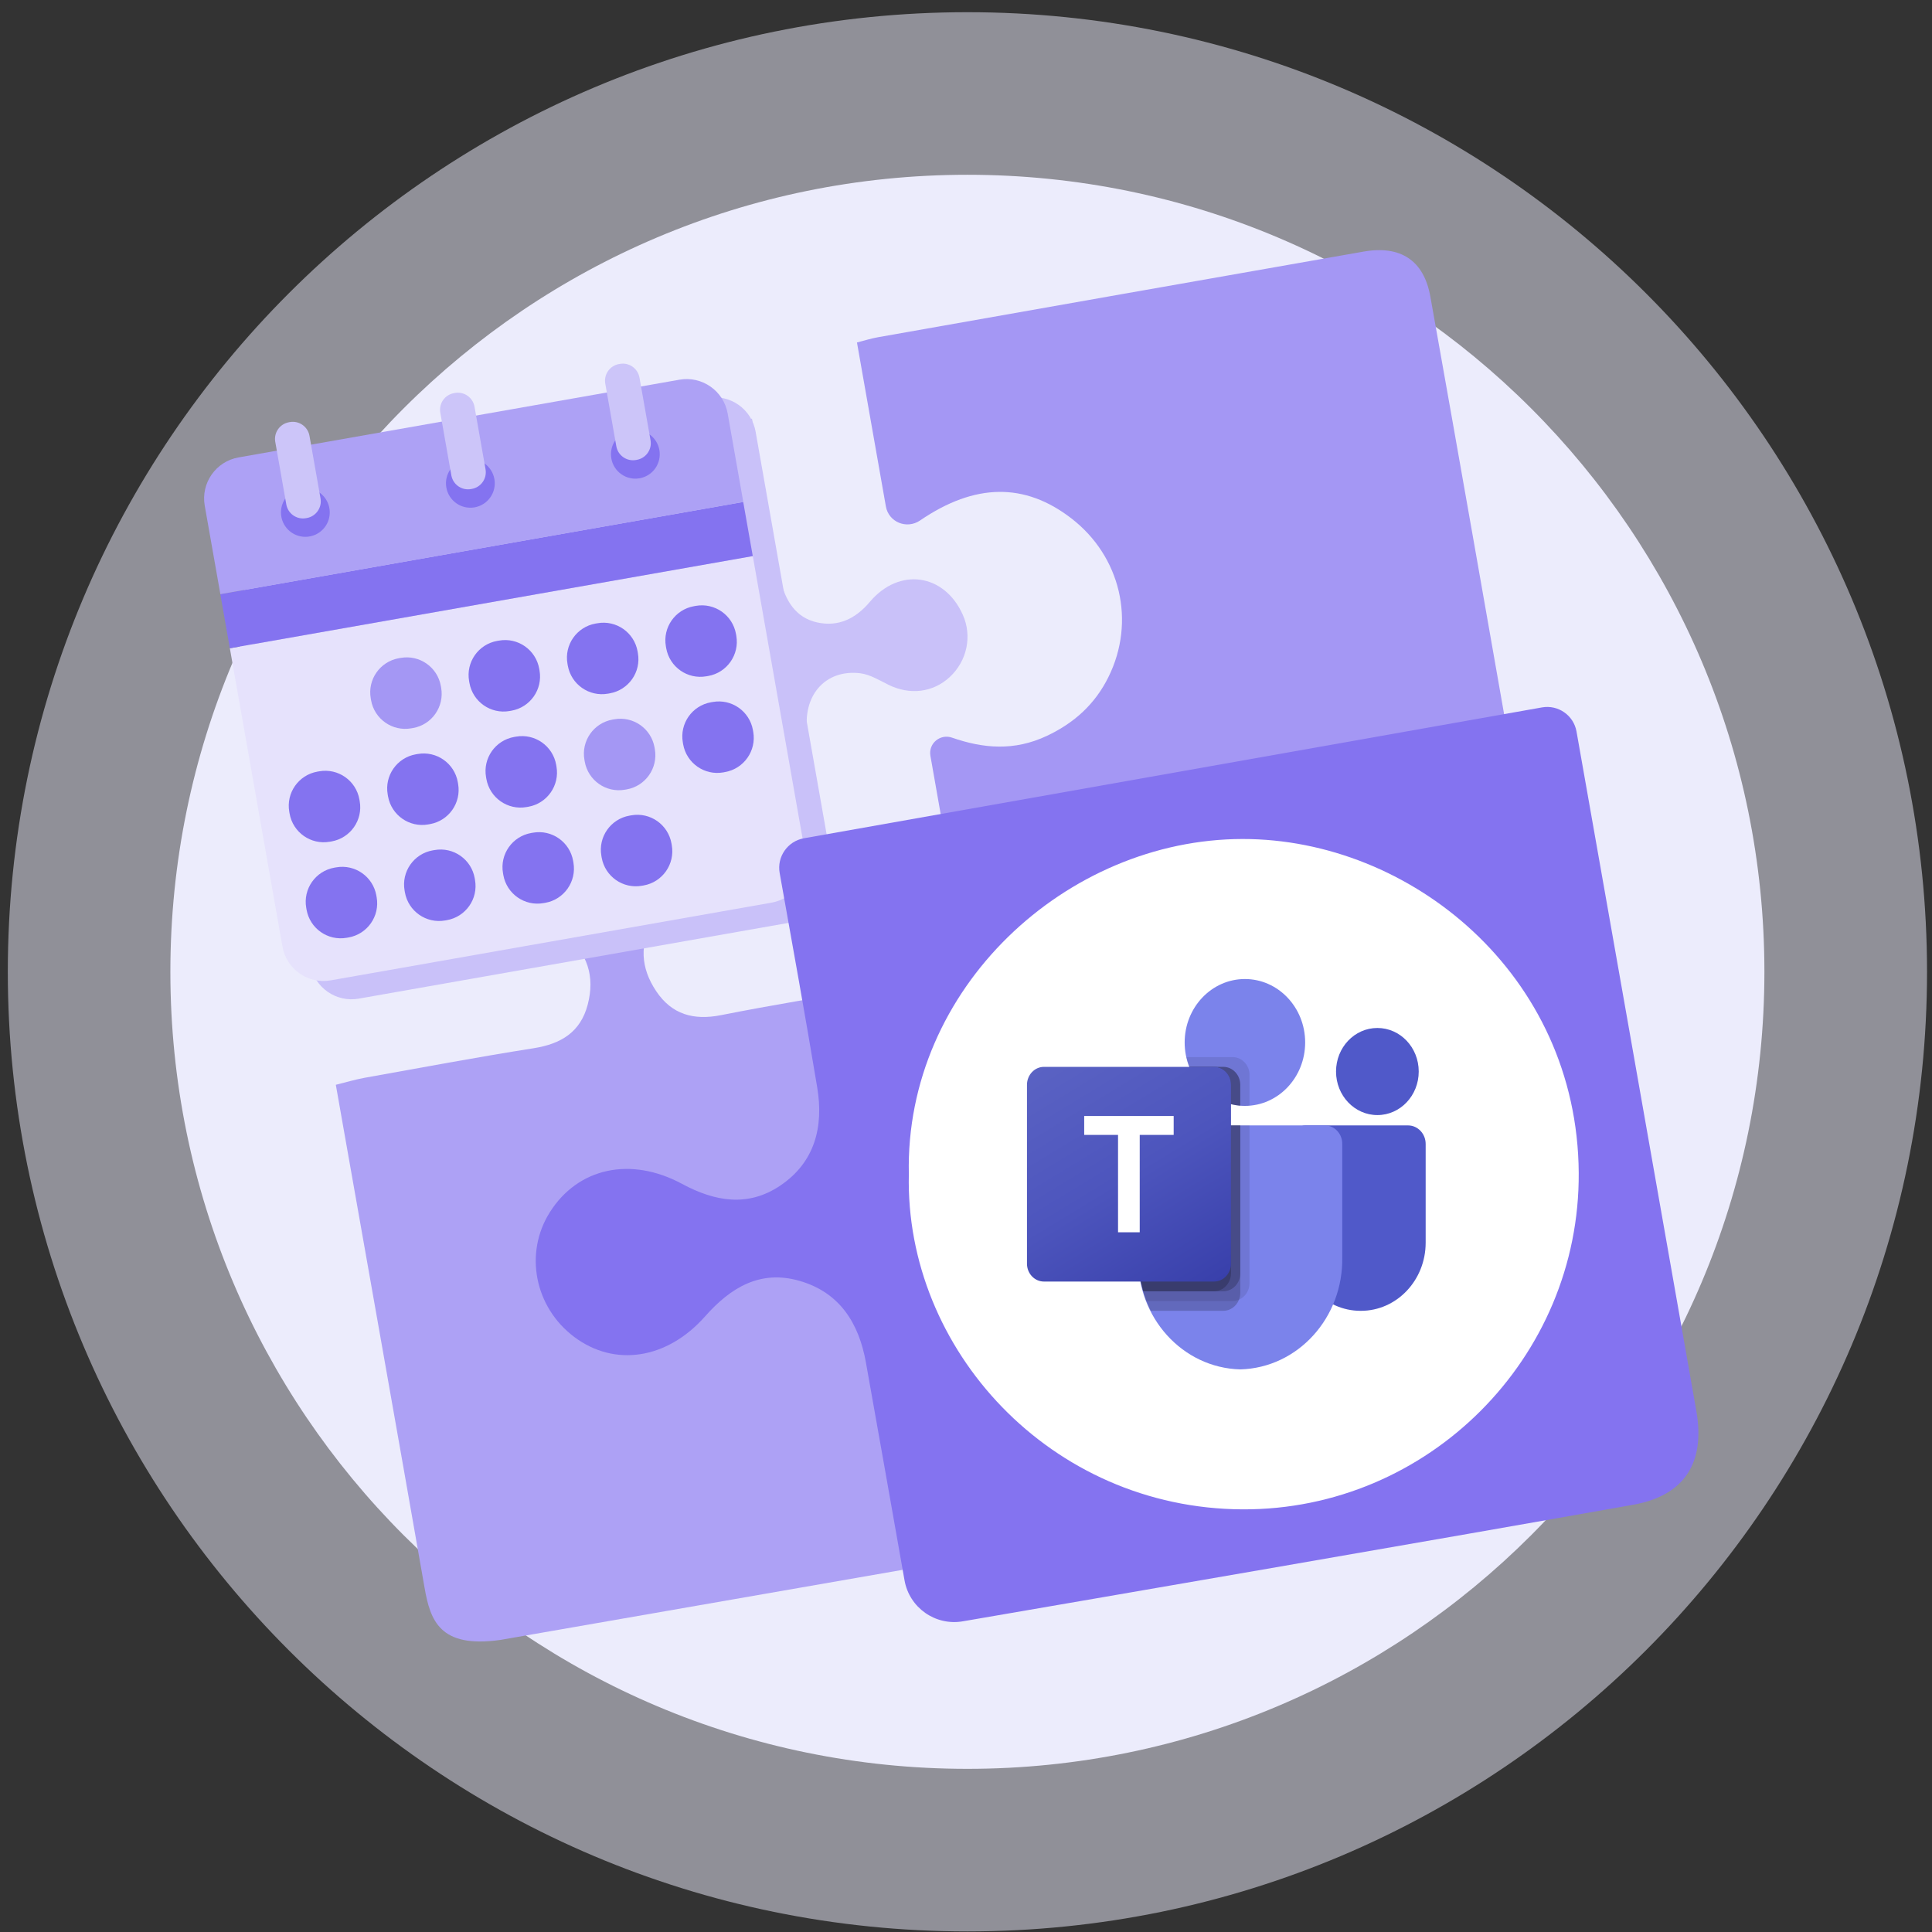 <svg width="151" height="151" viewBox="0 0 151 151" fill="none" xmlns="http://www.w3.org/2000/svg">
<rect x="0" y="0" width="151" height="151" fill="#333333" stroke="none"/>
<g opacity="0.5">
<path d="M75.609 0.954C117.03 0.954 150.611 34.531 150.611 75.952C150.611 117.373 117.03 150.954 75.609 150.954C34.188 150.954 0.611 117.373 0.611 75.952C0.611 34.531 34.188 0.954 75.609 0.954Z" fill="#EEEEFD"/>
</g>
<path d="M75.609 13.66C110.013 13.66 137.901 41.548 137.901 75.952C137.901 110.356 110.013 138.248 75.609 138.248C41.205 138.248 13.316 110.356 13.316 75.952C13.316 41.548 41.205 13.66 75.609 13.66Z" fill="#ECECFC"/>
<path d="M58.772 32.721C59.41 36.346 60.017 39.778 60.623 43.214C60.743 43.905 60.844 44.599 60.996 45.282C61.361 46.9 62.16 48.269 63.862 48.646C65.504 49.011 66.865 48.369 67.981 47.044C70.286 44.31 73.814 44.828 75.251 48.052C75.994 49.714 75.585 51.653 74.232 52.913C72.919 54.134 71.105 54.342 69.439 53.52C68.724 53.166 67.993 52.713 67.231 52.62C64.489 52.291 62.658 54.391 63.116 57.369C63.61 60.561 64.232 63.732 64.794 66.912C64.894 67.478 64.995 68.048 65.127 68.806C62.959 69.188 60.96 69.541 58.961 69.894L57.913 70.079C55.842 70.444 54.075 68.698 54.28 66.607C54.425 65.165 54.151 63.752 53.349 62.383C52.502 60.938 51.089 59.597 49.611 58.794C46.444 57.068 42.489 58.252 40.302 61.215C38.499 63.652 38.23 66.165 39.559 68.971C40.482 70.922 39.282 73.214 37.158 73.592L29.093 75.013C28.969 74.459 28.836 73.949 28.744 73.431C26.966 63.359 25.187 53.283 23.413 43.21C22.899 40.292 23.899 38.879 26.845 38.357C36.865 36.587 46.889 34.82 56.91 33.054C57.439 32.953 57.965 32.861 58.772 32.721Z" fill="#C9C1F9"/>
<path d="M78.166 119.537C78.339 120.517 77.684 121.452 76.705 121.621L39.109 128.172C34.352 128.847 33.626 126.635 33.18 124.077C31.012 111.689 28.808 99.308 26.624 86.92C26.512 86.273 26.396 85.627 26.247 84.784C27.09 84.575 27.773 84.371 28.471 84.242C32.883 83.451 37.291 82.624 41.715 81.926C43.846 81.588 45.368 80.673 45.934 78.522C46.512 76.309 45.918 74.495 44.144 72.978C41.47 70.689 41.077 67.843 42.967 65.39C44.413 63.511 46.781 62.845 48.873 63.724C51.064 64.647 52.494 67.12 52.032 69.401C51.863 70.232 51.522 71.067 51.093 71.805C49.956 73.76 50.065 75.643 51.285 77.466C52.506 79.292 54.212 79.766 56.359 79.34C60.362 78.546 64.392 77.895 68.411 77.197C69.117 77.072 69.836 77.016 70.659 76.916L78.166 119.537Z" fill="#ADA1F5"/>
<path d="M69.238 39.581L66.978 26.767C67.608 26.607 68.106 26.446 68.616 26.358C81.261 24.122 93.911 21.886 106.56 19.666C109.463 19.156 111.285 20.344 111.795 23.19C114.123 36.229 116.408 49.276 118.7 62.319C118.744 62.576 118.736 62.841 118.764 63.315C118.066 63.475 117.379 63.66 116.685 63.784C112.405 64.551 108.122 65.29 103.842 66.061C101.651 66.454 99.936 67.526 99.29 69.762C98.652 71.962 99.663 73.62 101.273 75.045C103.678 77.168 104.115 80.103 102.421 82.355C100.759 84.571 97.737 85.161 95.452 83.716C92.971 82.15 92.317 79.208 93.867 76.334C94.854 74.503 95.183 72.656 93.967 70.85C92.662 68.907 90.675 68.417 88.487 68.778C84.007 69.521 79.535 70.344 74.85 71.167L72.718 59.071C72.55 58.104 73.485 57.329 74.412 57.654C76.849 58.501 79.266 58.714 81.811 57.518C83.971 56.502 85.589 55.025 86.632 52.917C88.788 48.569 87.58 43.471 83.722 40.505C80.101 37.718 76.211 37.743 71.912 40.677C70.872 41.388 69.455 40.814 69.238 39.581Z" fill="#A497F4"/>
<path d="M55.288 31.103L20.828 37.176C19.057 37.49 17.873 39.18 18.186 40.95L19.406 47.863L20.153 52.094L24.264 75.41C24.577 77.18 26.267 78.365 28.037 78.052L62.493 71.978C64.264 71.665 65.448 69.975 65.135 68.204L61.024 44.888L60.278 40.657L59.057 33.744C58.748 31.97 57.058 30.789 55.288 31.103Z" fill="#C9C1F9"/>
<path d="M22.076 73.981C22.389 75.751 24.079 76.935 25.85 76.622L60.306 70.548C62.076 70.235 63.26 68.545 62.947 66.775L58.836 43.459L17.965 50.669L22.076 73.981Z" fill="#E6E2FC"/>
<path d="M58.089 39.232L17.219 46.437L17.964 50.667L58.835 43.462L58.089 39.232Z" fill="#8473F0"/>
<path d="M56.873 32.319C56.56 30.548 54.87 29.364 53.1 29.677L18.644 35.751C16.873 36.064 15.689 37.754 16.002 39.525L17.223 46.438L58.094 39.232L56.873 32.319Z" fill="#ADA1F5"/>
<path d="M23.866 41.957C24.919 41.957 25.773 41.104 25.773 40.05C25.773 38.997 24.919 38.144 23.866 38.144C22.813 38.144 21.959 38.997 21.959 40.05C21.959 41.104 22.813 41.957 23.866 41.957Z" fill="#8473F0"/>
<path d="M37.094 39.653C38.131 39.47 38.824 38.481 38.641 37.444C38.458 36.407 37.469 35.714 36.432 35.897C35.395 36.08 34.702 37.069 34.885 38.106C35.068 39.143 36.057 39.836 37.094 39.653Z" fill="#8473F0"/>
<path d="M49.989 37.382C51.026 37.199 51.718 36.21 51.536 35.173C51.353 34.136 50.364 33.443 49.327 33.626C48.29 33.809 47.597 34.798 47.78 35.835C47.963 36.872 48.952 37.565 49.989 37.382Z" fill="#8473F0"/>
<path d="M32.281 56.9L32.14 56.924C30.667 57.185 29.262 56.201 29.001 54.724L28.977 54.583C28.716 53.11 29.699 51.705 31.177 51.444L31.317 51.42C32.791 51.159 34.196 52.143 34.456 53.62L34.481 53.76C34.737 55.234 33.754 56.643 32.281 56.9Z" fill="#A497F4"/>
<path d="M39.968 55.547L39.828 55.571C38.355 55.832 36.95 54.848 36.689 53.371L36.664 53.23C36.404 51.757 37.387 50.352 38.864 50.091L39.005 50.067C40.478 49.806 41.883 50.79 42.144 52.267L42.168 52.407C42.429 53.881 41.442 55.286 39.968 55.547Z" fill="#8473F0"/>
<path d="M47.656 54.19L47.516 54.215C46.042 54.475 44.637 53.492 44.376 52.014L44.352 51.874C44.091 50.401 45.075 48.996 46.552 48.735L46.693 48.711C48.166 48.45 49.571 49.433 49.832 50.911L49.856 51.051C50.117 52.524 49.133 53.929 47.656 54.19Z" fill="#8473F0"/>
<path d="M55.348 52.833L55.207 52.857C53.734 53.118 52.329 52.135 52.068 50.657L52.044 50.517C51.783 49.044 52.766 47.639 54.244 47.378L54.384 47.353C55.858 47.093 57.263 48.076 57.523 49.553L57.548 49.694C57.804 51.167 56.821 52.576 55.348 52.833Z" fill="#8473F0"/>
<path d="M25.914 65.763L25.773 65.787C24.3 66.048 22.895 65.065 22.634 63.587L22.61 63.447C22.349 61.974 23.332 60.569 24.81 60.308L24.95 60.284C26.424 60.023 27.829 61.006 28.09 62.484L28.114 62.624C28.375 64.097 27.391 65.502 25.914 65.763Z" fill="#8473F0"/>
<path d="M33.605 64.41L33.465 64.435C31.992 64.695 30.587 63.712 30.326 62.235L30.302 62.094C30.041 60.621 31.024 59.216 32.502 58.955L32.642 58.931C34.115 58.67 35.52 59.653 35.781 61.131L35.805 61.271C36.062 62.745 35.079 64.15 33.605 64.41Z" fill="#8473F0"/>
<path d="M41.293 63.054L41.153 63.078C39.679 63.339 38.274 62.355 38.013 60.878L37.989 60.738C37.728 59.264 38.712 57.859 40.189 57.598L40.33 57.574C41.803 57.313 43.208 58.297 43.469 59.774L43.493 59.915C43.75 61.388 42.767 62.793 41.293 63.054Z" fill="#8473F0"/>
<path d="M48.981 61.697L48.84 61.721C47.367 61.982 45.962 60.998 45.701 59.521L45.677 59.38C45.416 57.907 46.4 56.502 47.877 56.241L48.017 56.217C49.491 55.956 50.896 56.94 51.157 58.417L51.181 58.557C51.438 60.031 50.454 61.436 48.981 61.697Z" fill="#A497F4"/>
<path d="M56.669 60.34L56.532 60.368C55.059 60.629 53.654 59.645 53.393 58.168L53.369 58.028C53.108 56.554 54.091 55.149 55.569 54.888L55.709 54.864C57.182 54.603 58.587 55.587 58.848 57.064L58.872 57.205C59.129 58.674 58.142 60.083 56.669 60.34Z" fill="#8473F0"/>
<path d="M27.238 73.27L27.098 73.294C25.625 73.555 24.22 72.572 23.959 71.094L23.935 70.954C23.674 69.48 24.657 68.075 26.135 67.814L26.275 67.79C27.748 67.529 29.153 68.513 29.414 69.99L29.439 70.131C29.699 71.604 28.712 73.013 27.238 73.27Z" fill="#8473F0"/>
<path d="M34.926 71.917L34.786 71.941C33.312 72.202 31.907 71.219 31.646 69.741L31.622 69.601C31.361 68.127 32.345 66.722 33.822 66.462L33.963 66.438C35.436 66.177 36.841 67.16 37.102 68.637L37.126 68.778C37.387 70.251 36.404 71.656 34.926 71.917Z" fill="#8473F0"/>
<path d="M42.618 70.561L42.477 70.585C41.004 70.846 39.599 69.862 39.338 68.385L39.314 68.244C39.053 66.771 40.037 65.366 41.514 65.105L41.654 65.081C43.128 64.82 44.533 65.803 44.794 67.281L44.818 67.421C45.075 68.895 44.091 70.3 42.618 70.561Z" fill="#8473F0"/>
<path d="M50.306 69.204L50.165 69.228C48.692 69.489 47.287 68.505 47.026 67.028L47.002 66.887C46.741 65.414 47.724 64.009 49.202 63.748L49.342 63.724C50.815 63.463 52.221 64.446 52.481 65.924L52.505 66.064C52.762 67.538 51.779 68.943 50.306 69.204Z" fill="#8473F0"/>
<path d="M23.979 40.488L23.911 40.5C23.192 40.629 22.506 40.147 22.377 39.428L21.514 34.535C21.386 33.816 21.867 33.13 22.586 33.001L22.654 32.989C23.373 32.861 24.059 33.343 24.188 34.061L25.051 38.955C25.179 39.673 24.697 40.36 23.979 40.488Z" fill="#CCC5F9"/>
<path d="M36.877 38.212L36.809 38.224C36.09 38.352 35.404 37.871 35.276 37.152L34.413 32.259C34.284 31.54 34.766 30.854 35.484 30.725L35.553 30.713C36.271 30.584 36.958 31.066 37.086 31.785L37.949 36.678C38.074 37.401 37.596 38.084 36.877 38.212Z" fill="#CCC5F9"/>
<path d="M49.772 35.94L49.703 35.952C48.985 36.08 48.298 35.599 48.17 34.88L47.307 29.986C47.178 29.268 47.66 28.581 48.379 28.453L48.447 28.441C49.166 28.312 49.852 28.794 49.98 29.513L50.844 34.406C50.972 35.125 50.494 35.811 49.772 35.94Z" fill="#CCC5F9"/>
<path d="M120.518 55.289C121.783 55.065 122.991 55.908 123.216 57.172C124.705 65.603 129.936 95.205 132.582 110.283C133.296 114.346 131.634 116.895 127.652 117.606C112.951 120.227 85.392 124.976 75.251 126.718C73.108 127.088 71.072 125.655 70.695 123.511C69.84 118.67 68.403 110.528 67.676 106.478C67.126 103.411 65.625 101.014 62.498 100.111C59.418 99.219 57.102 100.633 55.107 102.885C52.132 106.249 48.033 106.859 44.878 104.49C41.779 102.162 40.956 97.939 42.975 94.743C45.167 91.275 49.278 90.36 53.304 92.527C55.866 93.908 58.451 94.366 60.976 92.668C63.694 90.841 64.38 88.063 63.874 85.004C62.955 79.472 61.956 73.953 60.936 68.228C60.711 66.959 61.558 65.747 62.827 65.518L120.518 55.289Z" fill="#8473F0"/>
<path d="M71.032 91.773C70.711 77.212 83.365 65.586 97.118 65.574C110.225 65.562 123.284 76.136 123.389 91.66C123.485 106.152 111.602 118.027 97.122 117.967C82.104 117.903 70.719 105.462 71.032 91.773Z" fill="white"/>
<path d="M102 87.959H110.049C110.808 87.959 111.426 88.61 111.426 89.408V97.124C111.426 100.067 109.162 102.451 106.364 102.451H106.339C103.545 102.451 101.277 100.067 101.277 97.124V88.714C101.281 88.296 101.602 87.959 102 87.959Z" fill="#5059C9"/>
<path d="M107.652 87.152C109.439 87.152 110.884 85.63 110.884 83.748C110.884 81.865 109.439 80.344 107.652 80.344C105.866 80.344 104.421 81.865 104.421 83.748C104.421 85.63 105.87 87.152 107.652 87.152Z" fill="#5059C9"/>
<path d="M97.299 86.433C99.9 86.433 102.008 84.213 102.008 81.476C102.008 78.738 99.9 76.518 97.299 76.518C94.698 76.518 92.59 78.738 92.59 81.476C92.59 84.213 94.698 86.433 97.299 86.433Z" fill="#7B83EB"/>
<path d="M103.578 87.959H90.29C89.539 87.979 88.945 88.634 88.961 89.424V98.228C88.857 102.973 92.421 106.911 96.934 107.028C101.442 106.911 105.011 102.973 104.906 98.228V89.424C104.922 88.634 104.328 87.979 103.578 87.959Z" fill="#7B83EB"/>
<path opacity="0.1" d="M97.66 87.959V100.291C97.656 100.857 97.331 101.363 96.833 101.58C96.677 101.652 96.504 101.688 96.331 101.688H89.599C89.507 101.435 89.418 101.186 89.346 100.925C89.093 100.05 88.965 99.139 88.961 98.223V89.42C88.945 88.629 89.535 87.975 90.286 87.954H97.66V87.959Z" fill="black"/>
<path opacity="0.2" d="M96.938 87.959V101.054C96.938 101.234 96.901 101.415 96.837 101.58C96.632 102.101 96.151 102.447 95.613 102.451H89.944C89.82 102.198 89.704 101.949 89.603 101.688C89.503 101.427 89.423 101.186 89.35 100.925C89.097 100.05 88.969 99.139 88.965 98.223V89.42C88.949 88.629 89.539 87.975 90.29 87.954H96.938V87.959Z" fill="black"/>
<path opacity="0.2" d="M96.938 87.959V99.528C96.934 100.295 96.344 100.917 95.613 100.925H89.35C89.097 100.05 88.969 99.139 88.965 98.223V89.42C88.949 88.629 89.539 87.975 90.29 87.954H96.938V87.959Z" fill="black"/>
<path opacity="0.2" d="M96.211 87.959V99.528C96.207 100.295 95.617 100.917 94.886 100.925H89.35C89.097 100.05 88.969 99.139 88.965 98.223V89.42C88.949 88.629 89.539 87.975 90.29 87.954H96.211V87.959Z" fill="black"/>
<path opacity="0.1" d="M97.66 84.012V86.417C97.536 86.425 97.419 86.433 97.299 86.433C97.174 86.433 97.058 86.425 96.938 86.417C96.693 86.401 96.452 86.361 96.211 86.296C94.742 85.931 93.529 84.847 92.951 83.382C92.851 83.137 92.775 82.88 92.719 82.619H96.335C97.066 82.619 97.656 83.246 97.66 84.012Z" fill="black"/>
<path opacity="0.2" d="M96.934 84.776V86.418C96.689 86.401 96.448 86.361 96.207 86.297C94.738 85.932 93.525 84.848 92.947 83.383H95.609C96.34 83.383 96.93 84.009 96.934 84.776Z" fill="black"/>
<path opacity="0.2" d="M96.934 84.776V86.418C96.689 86.401 96.448 86.361 96.207 86.297C94.738 85.932 93.525 84.848 92.947 83.383H95.609C96.34 83.383 96.93 84.009 96.934 84.776Z" fill="black"/>
<path opacity="0.2" d="M96.207 84.775V86.292C94.738 85.927 93.525 84.843 92.947 83.378H94.882C95.613 83.382 96.207 84.008 96.207 84.775Z" fill="black"/>
<path d="M81.594 83.383H94.882C95.617 83.383 96.211 84.009 96.211 84.78V98.766C96.211 99.537 95.617 100.163 94.882 100.163H81.594C80.86 100.163 80.266 99.537 80.266 98.766V84.78C80.27 84.009 80.864 83.383 81.594 83.383Z" fill="url(#paint0_linear_609_27446)"/>
<path d="M91.735 88.701H89.078V96.312H87.383V88.701H84.738V87.224H91.731V88.701H91.735Z" fill="white"/>
<defs>
<linearGradient id="paint0_linear_609_27446" x1="82.627" y1="82.538" x2="93.851" y2="101.006" gradientUnits="userSpaceOnUse">
<stop stop-color="#5A62C3"/>
<stop offset="0.5" stop-color="#4D55BD"/>
<stop offset="1" stop-color="#3940AB"/>
</linearGradient>
</defs>
</svg>
